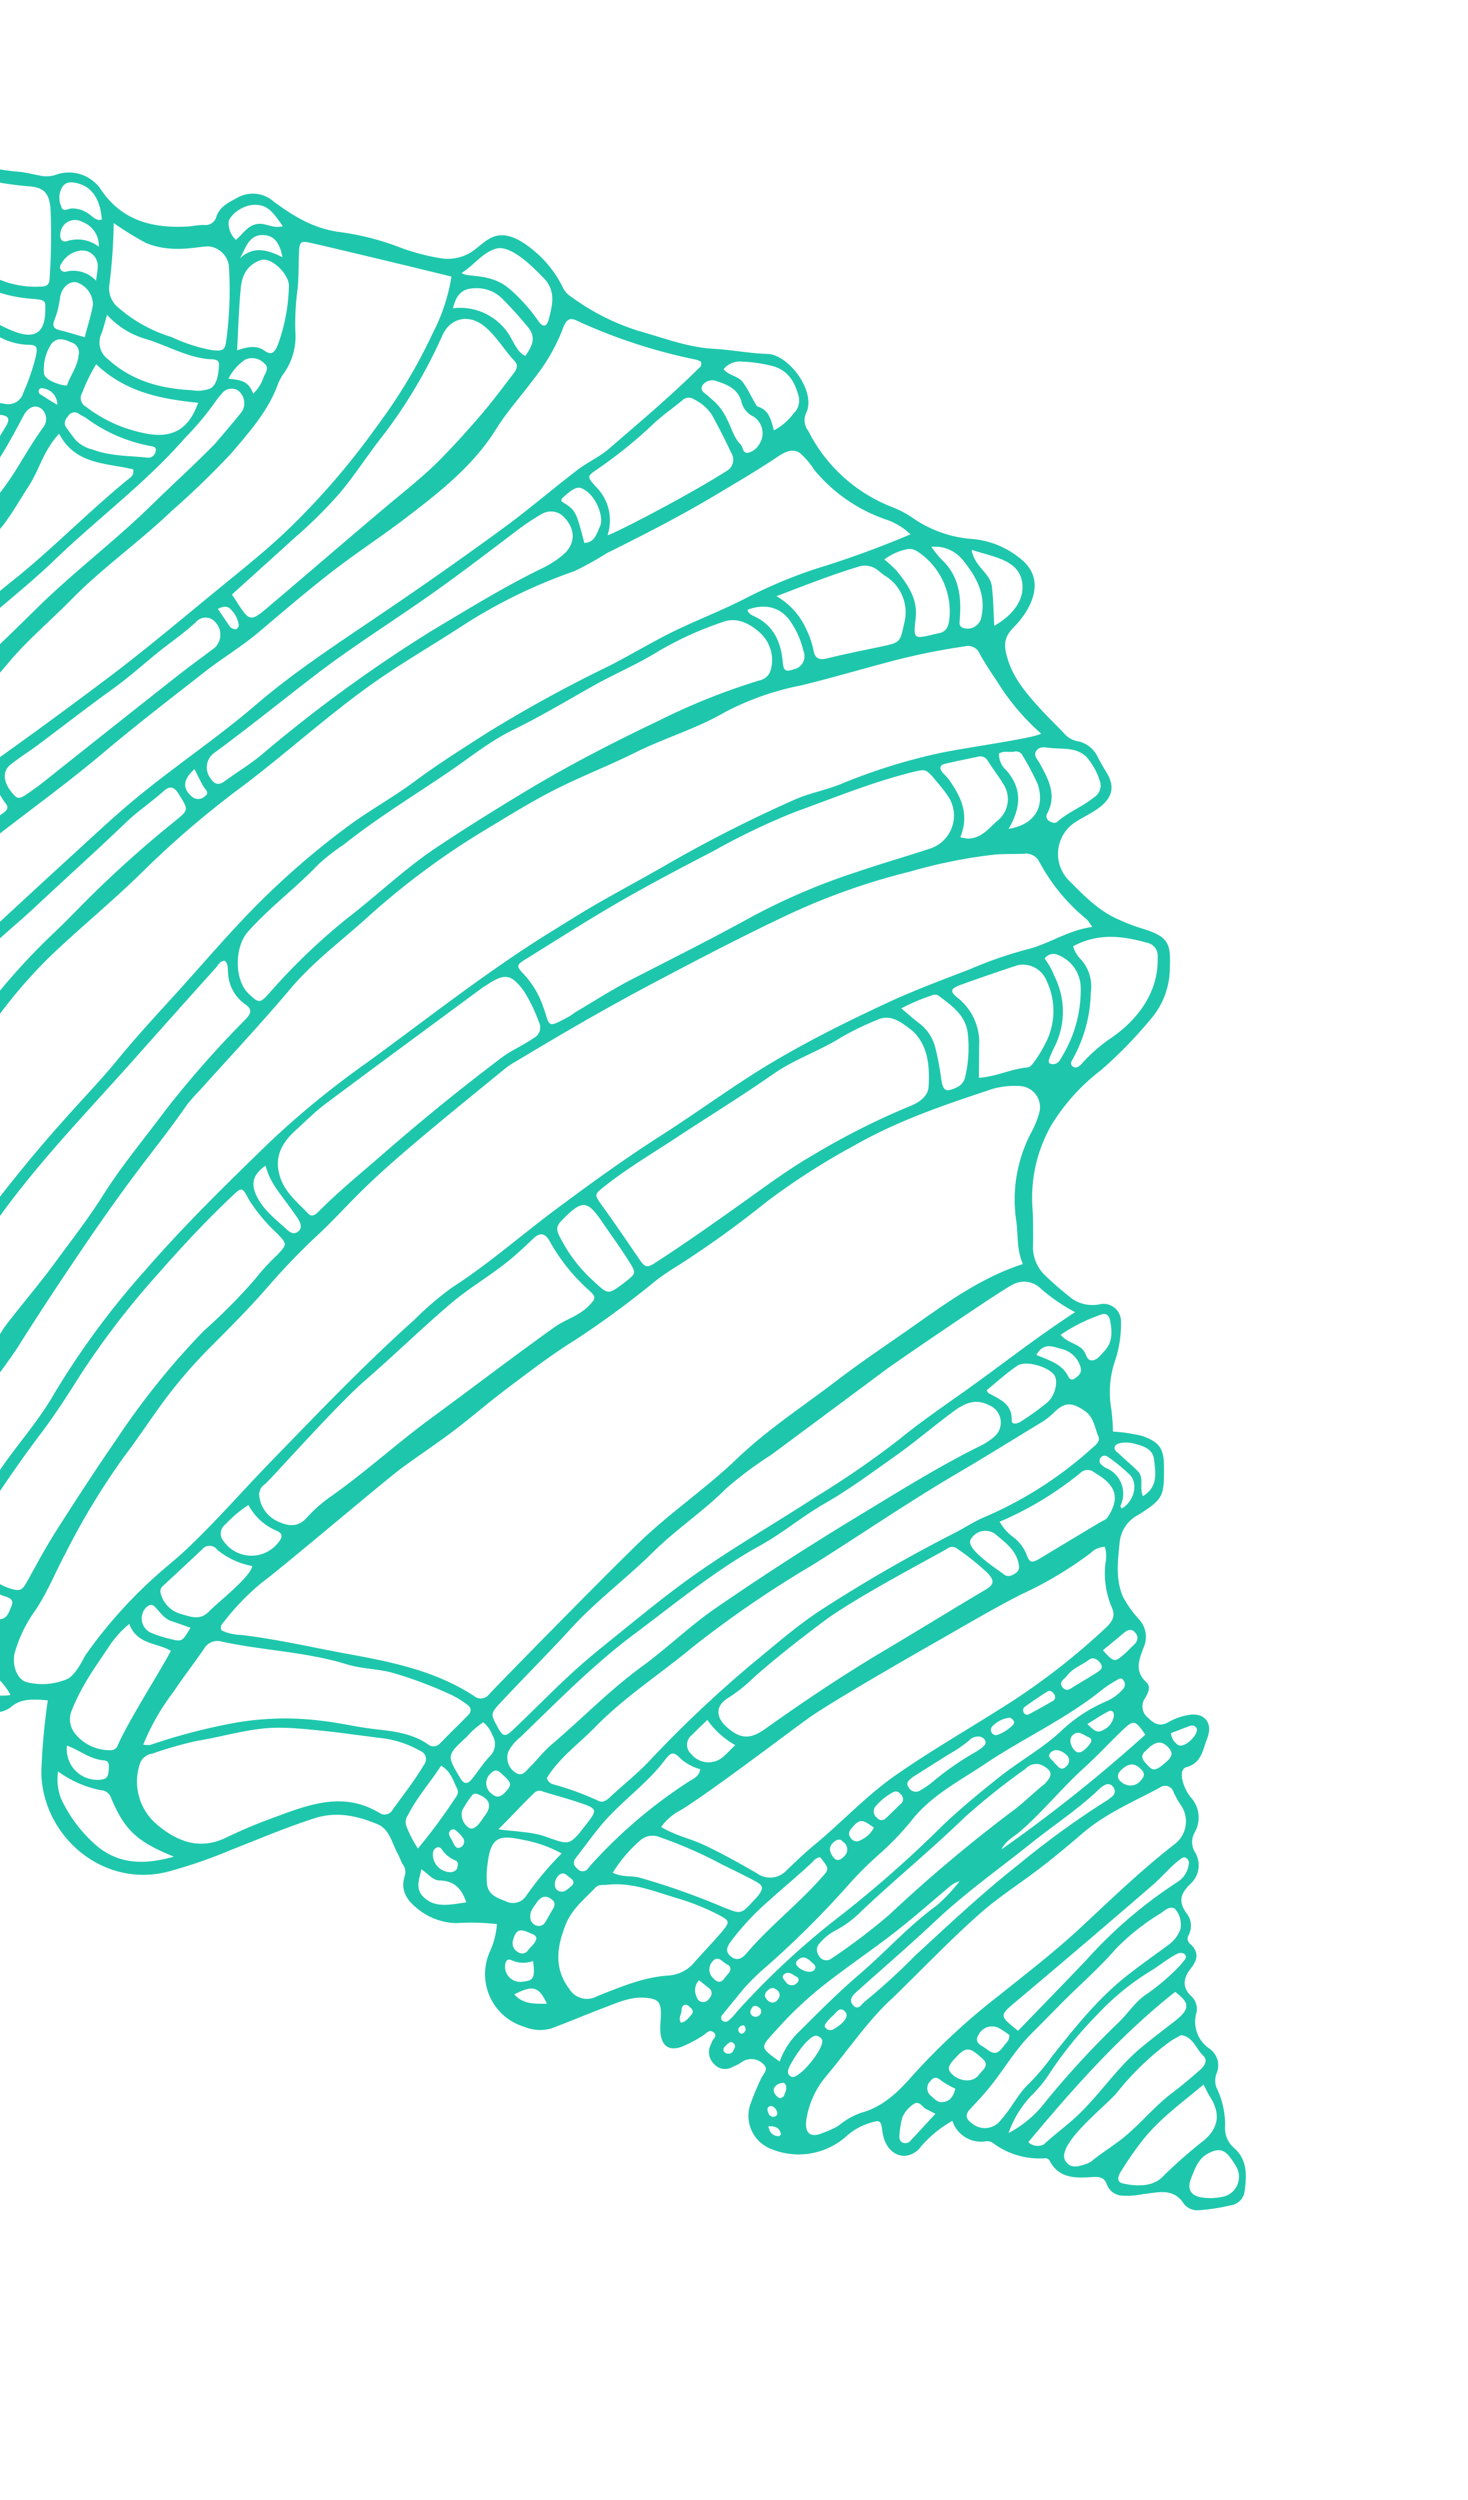 <svg xmlns="http://www.w3.org/2000/svg" xmlns:xlink="http://www.w3.org/1999/xlink" width="185" height="315" viewBox="0 0 185 315">
  <defs>
    <clipPath id="clip-path">
      <rect id="Rettangolo_574" data-name="Rettangolo 574" width="185" height="315" transform="translate(0 7923)" fill="#fff" stroke="#707070" stroke-width="1"/>
    </clipPath>
  </defs>
  <g id="Gruppo_di_maschere_68" data-name="Gruppo di maschere 68" transform="translate(0 -7923)" clip-path="url(#clip-path)">
    <g id="conchiglie3" transform="translate(-56 7937.199)">
      <g id="Raggruppa_57" data-name="Raggruppa 57" transform="translate(0 0)">
        <path id="Tracciato_360" data-name="Tracciato 360" d="M211.518,691.975a3.239,3.239,0,0,1-1.135-2.449,10.707,10.707,0,0,0-1.089-5.166,2.6,2.6,0,0,1,.066-1.894,2.56,2.56,0,0,0-.954-3.012,4.088,4.088,0,0,1-1.68-4.331,2.189,2.189,0,0,0-.526-2.2c-1.3-1.184-1.068-2.385-.116-3.588.823-1.04,1.035-2.011-.029-3.016a.869.869,0,0,1-.274-1.146,2.519,2.519,0,0,0-.3-2.832c-1.014-1.468-.69-2.443.52-3.618a3.175,3.175,0,0,0,.628-3.96,2.443,2.443,0,0,1-.037-2.606,3.788,3.788,0,0,0-.547-4.389,5.4,5.4,0,0,1-1.067-2.316c-.111-.611-.052-1.307.559-1.469,1.908-.507,2.052-2.237,2.6-3.628.77-1.955-.374-3.313-2.4-2.925a7.606,7.606,0,0,0-2.416.85c-1.1.656-1.829.3-2.629-.5a1.807,1.807,0,0,1-.384-2.49c.4-.643.752-1.45.171-1.981-1.552-1.425-.93-2.88-.347-4.421a3.258,3.258,0,0,0-.488-3.41,13.871,13.871,0,0,1-2.118-2.937c-.985-2.28-.643-4.616-.42-6.951a4.393,4.393,0,0,1,2.4-3.42c3.147-2,3.205-2.351,3.181-6.123-.016-2.244-.617-3.022-2.731-3.791a22.357,22.357,0,0,0-3.7-.554,25.529,25.529,0,0,0-.215-2.883,12.264,12.264,0,0,1,.5-6.1,14.326,14.326,0,0,0,.725-4.811,2.2,2.2,0,0,0-2.646-2.249,4.506,4.506,0,0,1-3.468-.66,40.485,40.485,0,0,1-3.558-3.08,4.932,4.932,0,0,1-1.4-3.909c0-1.43.015-2.86-.064-4.285a18.463,18.463,0,0,1,2.3-10.52,25.286,25.286,0,0,1,6.334-7.05,55.509,55.509,0,0,0,6.2-6.357,9.949,9.949,0,0,0,2.427-5.714c.2-3.863.127-4.7-3.7-5.84a24.374,24.374,0,0,1-2.784-1.085c-2.484-1.085-4.285-2.982-6.145-4.835a4.765,4.765,0,0,1,.68-7.36c.892-.594,1.878-1.045,2.762-1.648,1.939-1.32,2.415-2.771,1.212-4.713-.375-.607-.723-1.23-1.065-1.855A3.54,3.54,0,0,0,192,514.758a3.1,3.1,0,0,1-1.707-.817c-.963-1.052-2.01-2.026-2.975-3.079-1.783-1.947-3.54-3.893-4.338-6.533-.566-1.877-.431-2.787.947-4.154.652-.648,4.809-5.274.6-8.517a11.017,11.017,0,0,0-5.91-2.416,15.111,15.111,0,0,1-7.584-2.647,12.058,12.058,0,0,0-2.448-1.321,19.9,19.9,0,0,1-10.735-9.681,2.17,2.17,0,0,1-.271-2.207c1.349-2.656-2.154-7.393-4.869-7.471-2.264-.066-4.511-.523-6.791-.646-3.3-.179-6.4-1.413-9.546-2.287A28.77,28.77,0,0,1,128,458.722a2.809,2.809,0,0,1-1.018-1.075,13.956,13.956,0,0,0-3.171-4.283c-4.6-4.146-6.216-1.916-7.777-.753a5.543,5.543,0,0,1-4.6,1.23,26.632,26.632,0,0,1-4.961-1.319,33.194,33.194,0,0,0-7.883-1.993c-3.072-.466-5.446-1.861-8.077-3.793a3.964,3.964,0,0,0-4.607-.5c-1.119.6-2.2,1.13-2.629,2.351a1.414,1.414,0,0,1-1.586,1.077c-.71-.009-1.42.164-2.132.2-4.454.242-8.323-.809-10.941-4.808a4.873,4.873,0,0,0-5.47-1.754,3.563,3.563,0,0,1-2.069.147c-.913-.164-1.817-.405-2.737-.493a25.578,25.578,0,0,1-12.191-4.2c-2.388-1.616-4.124-1.292-5.761.878-.684-.273-2.548-1.463-3.049-1.729-6.409-3.4-12.935-2.765-19.541-.659-5.348,1.705-10.425,4.319-16.131,4.844-.672.062-1.363.333-1.451,1.058-.177,1.461-.613,2.985.59,4.285a5.988,5.988,0,0,1,1.181,3.382c.146.917.3,1.833.415,2.753a1.409,1.409,0,0,0,.942,1.315c1.214.359,1.373,1.346,1.495,2.351a34.941,34.941,0,0,1,.457,4.689c-.045,2.67,1.106,4.113,3.779,4.294,1.138.076,1.505.825,1.8,1.79a99.541,99.541,0,0,1,2.287,10.024,11.312,11.312,0,0,0,5.714,8.121,11.888,11.888,0,0,1,3.868,3.008,44.478,44.478,0,0,1,3.346,4.962,2.479,2.479,0,0,1,.333,2.6c-.425.779,0,1.38.475,1.932a3.066,3.066,0,0,0,1.99,1.157c1.143.13,1.553.889,1.61,1.93a4.406,4.406,0,0,1-.619,2.857c-.963,1.456-.724,2.438.623,3.5a3.676,3.676,0,0,0,1.953.824,1.1,1.1,0,0,1,1.163,1.026c.155,2.158.612,4.369-1.271,6.152a3.643,3.643,0,0,0-1.132,2.731c.1,2.568,2.289,3.428,3.4,3.812,1.884.648,1.424,3.66,1.328,4.359-.72,5.2-3.049,9.784-5.5,14.318a4.526,4.526,0,0,1-.835.97,24.736,24.736,0,0,0-7.074,13.651c-.536,3.115-.019,5.108,3.465,6.66a7.157,7.157,0,0,0,1.623.508c.409.073.674.235.753.618.428,2.075,1.167,4.092.32,6.286-.977,2.533-2.432,4.832-3.368,7.386-.921,2.514-1.371,4.966.012,7.428a28.553,28.553,0,0,1,1.9,3.589,2.123,2.123,0,0,0,1.464,1.471c1.262.183,1.531,1.129,1.92,2.027,1.429,3.287,2.113,6.813,3.244,10.2a2.681,2.681,0,0,1-.356,2.661c-1.531,1.826-1.691,4.183-2.417,6.313-.654,1.922-.478,2.16,1.264,3.333.77.519,1.55,1.029,2.351,1.5a10.4,10.4,0,0,0,5.051,1.491,6.6,6.6,0,0,1,6.306,6.4,28.219,28.219,0,0,1-.236,3.633,6.939,6.939,0,0,0,2.432,6.342,17.668,17.668,0,0,0,5.665,2.978,3.358,3.358,0,0,0,3.594-.453c1.246-1.025,2.874-.862,4.5-.741a82.7,82.7,0,0,0-.816,9.063c.109,7.84,7.481,14.545,15.765,12.58a61.125,61.125,0,0,0,8.076-2.767c3.521-1.373,6.991-2.863,10.6-4.017,2.789-.892,5.392-.3,7.918.749,1.56.645,1.828,2.433,2.582,3.77.245.435.374.939.649,1.348a1.567,1.567,0,0,1,.2,1.424c-.55,1.784.247,3.014,1.588,4.081a7.95,7.95,0,0,0,4.914,1.843,28.777,28.777,0,0,1,5.129.126,10.232,10.232,0,0,1-.932,3.554,6.923,6.923,0,0,0,4.4,9.391,5.116,5.116,0,0,0,3.358.206c2.254-.835,4.466-1.786,6.716-2.632,1.665-.628,3.313-1.4,5.165-1.238,1.634.141,1.972.524,1.952,2.148-.009.715-.125,1.434-.069,2.142.148,1.876,1.2,2.526,2.922,1.79a18.5,18.5,0,0,0,2.446-1.313c.415-.256.763-.813,1.29-.45.645.445-.033.857-.177,1.275-.047.136-.109.265-.165.4a2.037,2.037,0,0,0,.464,2.36,1.819,1.819,0,0,0,2.337.349,5.1,5.1,0,0,0,1.119-.582,2.1,2.1,0,0,1,2.675.182c.845.709.055,1.254-.205,1.855a33.747,33.747,0,0,0-1.321,3.154,4.473,4.473,0,0,0,2.293,5.618,9.048,9.048,0,0,0,9.761-1.473,7.739,7.739,0,0,1,2.957-1.673c1.324-.43,1.406-.347,1.6,1.129.267,2,1.621,3.251,3.173,2.959a2.9,2.9,0,0,0,1.729-1.189,14.869,14.869,0,0,1,3.907-3.174,3.789,3.789,0,0,0,4.273,2.568,1.293,1.293,0,0,1,.811.2,9.715,9.715,0,0,0,6.671,1.941.645.645,0,0,1,.493.312c1.194,2.3,3.361,2.2,5.423,2.058.962-.064,1.515.1,1.813.983a2.163,2.163,0,0,0,2,1.367,9.674,9.674,0,0,0,2.527-.195c1.8-.171,3.785-.876,5.138,1.187a2.121,2.121,0,0,0,1.905.841,24.114,24.114,0,0,0,4.01-.617,2.03,2.03,0,0,0,1.749-1.671C213.107,695.505,213.258,693.526,211.518,691.975Zm-5.706-35.791a3.077,3.077,0,0,1-1.434,2.286,56.962,56.962,0,0,0-11.358,9.694c-2.846,3-5.738,5.958-8.723,9.051-2.436-1.959-2.385-1.9-.079-3.838q8.6-7.229,17.1-14.578c1.174-1.018,2.162-2.259,3.422-3.2.232-.174.452-.351.758-.149A.7.7,0,0,1,205.812,656.183Zm-23.27,22.888c-.807,1.1-1.222,1.2-2.264.409-.542-.411-1.612-.743-.954-1.774a1.892,1.892,0,0,1,2.672-.77c.425.245.821.537,1.187.78C183.274,678.371,182.821,678.691,182.543,679.071ZM205.9,638.823a.682.682,0,0,1,.917.295c.291.74-1.741,2.816-2.521,1.948a1.924,1.924,0,0,1-.726-1.36C204.333,639.413,205.109,639.1,205.9,638.823Zm-2.761,2.584c.611.591.714,1.114-.007,1.772-1.329,1.213-1.756,1.4-2.441.639-.5-.55-1.232-1.151-.263-1.922C201.527,640.746,202.31,640.607,203.137,641.406Zm-3.357,4.238a1.635,1.635,0,0,1-2.023.5c-.516-.245-1.367-.875-.523-1.734.868-.882,1.665-1,2.4-.307C200.058,644.488,200.473,644.927,199.781,645.645Zm.551-5.745a192.024,192.024,0,0,1-18.116,14.45c.506-1.09,1.576-1.59,2.407-2.315,2.841-2.481,5.209-5.43,8-7.96,1.63-1.477,3.13-3.1,4.718-4.626C198.875,637.975,199.033,638.014,200.332,639.9Zm-4.1,7.718a6.705,6.705,0,0,1-1.035.756,110.157,110.157,0,0,0-10.871,7.916c-4.546,3.571-8.745,7.54-13,11.449a78.8,78.8,0,0,1-6.32,5.768c-.452.334-.835,1.249-1.519.454-.541-.628-.069-1.189.449-1.649,3.35-3,6.759-5.935,10.033-9.012,3.752-3.531,7.946-6.492,11.949-9.7,2.834-2.273,5.9-4.265,8.541-6.78a2.99,2.99,0,0,1,.851-.615.753.753,0,0,1,.95.26A.811.811,0,0,1,196.232,647.617Zm-8.647-1.452c-1.241.95-2.478,2.237-3.922,3.306a186.224,186.224,0,0,0-15.568,13.09,75.84,75.84,0,0,1-7.461,5.643,1.054,1.054,0,0,1-1.454-.495,1.173,1.173,0,0,1,.14-1.558,6.59,6.59,0,0,1,2-1.594,13.2,13.2,0,0,0,3.242-2.429c4.248-4.013,8.777-7.712,12.976-11.788a84.4,84.4,0,0,1,7.694-6.135,1.81,1.81,0,0,1,2.154-.425C188.622,644.467,188.747,645,187.584,646.165Zm.867-4.051c.625-.56,1.359-.156,1.891.283a.944.944,0,0,1,.052,1.476c-.712.729-1.07-.029-1.518-.417C188.638,643.035,187.8,642.7,188.451,642.114Zm4.741-1.89c.591.244.285.7.014,1.019-.453.53-.94,1.048-1.556.833-.756-.584-.955-1.586-.552-2.029C191.856,639.216,192.537,639.955,193.192,640.224Zm-.161-1.666c.971-.594,1.766-1.141,2.619-1.576.554-.283.756.12.716.621a2.368,2.368,0,0,1-1.407,1.736C194.192,639.805,193.7,639.185,193.032,638.558Zm4.511-11.41c.471-.4.983-.692,1.479-.152.528.573.37,1.151-.2,1.653-.425.374-.791.812-1.222,1.174-1.163.977-1.235.956-2.61-.561C195.914,628.5,196.737,627.831,197.543,627.148Zm-15.884,9.741c-4.286,2.7-8.674,5.243-12.832,8.148-3.706,2.589-6.767,5.933-10.244,8.792-1.212,1-2.34,2.1-3.479,3.182a2.792,2.792,0,0,1-3.7.361c-2.226-1.273-4.456-2.539-6.788-3.621-1.67-.776-3.508-1.133-5.3-2.229a6.947,6.947,0,0,1,2.53-2.146c4.058-2.534,13.294-9.592,16.126-11.616,2.795-2,13.31-8.022,16.272-9.71,3.459-1.972,6.882-4.008,10.436-5.821a47.489,47.489,0,0,0,8.809-5.253,2.5,2.5,0,0,1,1.748-.739,4.337,4.337,0,0,1,.069,2.084,11.033,11.033,0,0,0,.764,5.456c.54,1.11.157,1.813-.67,2.608A85.2,85.2,0,0,1,181.659,636.889Zm12.532-4.8c-.9.567-1.813,1.123-2.731,1.662-.466.274-.985.818-1.507.235-.657-.731.215-1.079.476-1.476.77-1.017,1.908-1.372,2.811-2.052.541-.407,1.11-.037,1.454.465C195.1,631.516,194.616,631.821,194.19,632.088Zm-5.45,3.53c-1.034.578-2.057,1.175-3.107,1.721a.481.481,0,0,1-.664-.33.636.636,0,0,1,.09-.562c.964-.692,1.938-1.37,2.947-1.993.348-.214.671.072.861.383A.583.583,0,0,1,188.741,635.619Zm-5.355,3.311a5.517,5.517,0,0,1-1.654.987.635.635,0,0,1-.741-.249.661.661,0,0,1,.036-.794,3.578,3.578,0,0,1,2.184-1.113c.123-.038.376.171.487.323C183.894,638.355,183.786,638.615,183.386,638.93Zm-3.55,2.527a7.021,7.021,0,0,1-1.057.717,36.662,36.662,0,0,0-5.392,3.793,14.736,14.736,0,0,1-1.407.954,1.027,1.027,0,0,1-1.473-.388c-.423-.585.049-.889.5-1.281,1.416-.895,2.915-1.843,4.414-2.792a18.26,18.26,0,0,0,2.647-1.776,1.558,1.558,0,0,1,1.116-.55,1.013,1.013,0,0,1,.926.414C180.333,640.931,180.132,641.23,179.836,641.457ZM166.3,648.984a7.481,7.481,0,0,1,1.937-1.657c.448-.3.852-.452,1.277.087a.811.811,0,0,1-.078,1.286c-.213.187-1.329,1.287-1.686,1.63-.411.4-.853.493-1.278,0A.984.984,0,0,1,166.3,648.984Zm-.171,2.636a3.376,3.376,0,0,1-1.632,1.543.887.887,0,0,1-1.29-.259c-.378-.482-.2-.877.176-1.3C164.36,650.512,164.631,650.5,166.128,651.62Zm-3.828,3.685c-.433.449-.874.55-1.256.069-.462-.586-.716-1.262-.023-1.895.422-.384.862-.507,1.2-.1A1.17,1.17,0,0,1,162.3,655.305Zm-49.092-1.589c-.135-.241-.233-.506-.381-.739-.237-.375-.424-.766.038-1.068.378-.248.624.113.9.335a3.743,3.743,0,0,1,.655.786.793.793,0,0,1-.391,1.062C113.628,654.313,113.387,654.037,113.208,653.717Zm.352,3.139a1.03,1.03,0,0,1-.731.37,2.231,2.231,0,0,1-2.263-2.468c.1-.6.706-.9,1.069-.469a3.717,3.717,0,0,0,1.732,1.448C113.825,655.878,113.724,656.436,113.56,656.856Zm1.3-16.715a9.358,9.358,0,0,1,2.049-1.8,3.8,3.8,0,0,1,1.132,1.609,2.129,2.129,0,0,1-.364,2.72c-.821.876-1.468,1.915-2.233,2.848-.524.639-.97.656-1.454-.162C112.3,642.511,112.267,642.516,114.855,640.141Zm-49.427-.412a2.871,2.871,0,0,1-.415-2.836c1.344-3.317,2.813-5.245,4.8-8.229a12.6,12.6,0,0,1,2.477-2.718c.973,2.637,3.468,2.333,5.236,3.388-1.049,2.083-5.369,8.866-6.652,11.822a.952.952,0,0,1-.957.7A5.587,5.587,0,0,1,65.429,639.729Zm4.254,4.783c-.046.526-.175.938-.821,1.035a3.852,3.852,0,0,1-4.426-4.271c1.588.567,2.91,1.74,4.677,1.868C69.874,643.2,69.73,643.948,69.682,644.512Zm101.351-93.266c1.966,1.905,2.135,4.507,1.979,7.066-.066,1.088-1.139,1.919-2.273,2.36a92.039,92.039,0,0,0-12.215,6.152c-3.331,1.905-6.415,4.257-9.558,6.479-3.432,2.426-6.861,4.857-10.395,7.133-1.051.677-1.295.6-2.028-.473-1.522-2.232-3.042-4.464-4.62-6.656-1.078-1.5-1.1-1.441.377-2.6,2.8-2.2,5.86-4.017,8.829-5.968,4.1-2.7,8.282-5.268,12.3-8.074,2.719-1.9,5.87-2.917,8.635-4.673a38.08,38.08,0,0,1,4.425-2.143C168.282,549.01,169.615,550.161,171.034,551.246Zm-1.454-2.866a25.139,25.139,0,0,1,3.8-1.616.911.911,0,0,1,1,.093c1.648,1.251,3.361,2.449,3.587,4.775a16.124,16.124,0,0,1-.316,5.287,1.905,1.905,0,0,1-1.118,1.436c-1.336.621-1.683.441-1.919-1.035a34.178,34.178,0,0,0-.745-3.97,5.574,5.574,0,0,0-1.914-3C171.219,549.8,170.536,549.182,169.579,548.38ZM131.89,575.292c1.119,1.653,2.307,3.261,3.367,4.951.946,1.508.888,1.544-.442,2.591-.168.132-.337.266-.509.391-1.613,1.181-1.717,1.174-3.235-.229q-.315-.291-.63-.58a18.692,18.692,0,0,1-3.723-4.928c-.774-1.386-.655-1.688.466-2.785C129.414,572.521,130.07,572.606,131.89,575.292Zm-1.716,8.57c.994.889.929,1.065.028,2-1.232,1.275-2.954,1.709-4.349,2.706-5.226,3.734-10.326,7.64-15.5,11.435-4.267,3.125-8.169,6.7-12.484,9.757a18.371,18.371,0,0,0-3.212,2.8c-1.09,1.244-2.351,1.094-3.718.432a3.975,3.975,0,0,1-2.281-3.406,1.567,1.567,0,0,1,.732-1.251c.969-.853,8.971-9.9,12.6-13.052,3.655-3.173,7.133-6.574,10.827-9.716,2.559-2.175,5.526-3.812,8.06-6.031.808-.706,1.583-1.438,2.362-2.176.84-.8,1.475-.637,2.035.363A23.757,23.757,0,0,0,130.174,583.862ZM90.787,614.173c.7.3.965.667.344,1.438a4.278,4.278,0,0,1-6.945-.09,1.436,1.436,0,0,1,.2-2.105,15.965,15.965,0,0,1,2.923-2.461A7.136,7.136,0,0,0,90.787,614.173Zm-3,4.474c-.191,1.367-4.349,4.583-5.431,5.712-1.15,1.2-2.3.678-3.547.338a3.668,3.668,0,0,1-2.571-2.632.889.889,0,0,1,.343-.947q2.421-2.257,4.845-4.512a1.212,1.212,0,0,1,1.979.021A9.659,9.659,0,0,0,87.788,618.648ZM77.61,625.591c.8.264,1.586.559,2.388.842-1.014,1.745-1.078,1.79-2.6,1.39a14.027,14.027,0,0,1-2.239-.711,1.985,1.985,0,0,1-.711-3.274c.388-.326.691-.435,1.083-.038C76.174,624.45,76.666,625.277,77.61,625.591Zm.271,8.884c1.23-1.833,2.577-3.587,3.834-5.4a1.93,1.93,0,0,1,2.19-.913c5.227,1.143,10.633,1.28,15.784,2.871,1.84.569,3.809.556,5.687,1.041a51.788,51.788,0,0,1,7.609,2.862,11.879,11.879,0,0,1,1.817,1.127c.594.4.69.884.163,1.414-1.16,1.167-2.338,2.314-3.483,3.493a1.108,1.108,0,0,1-1.552.145c-2.081-1.44-4.465-1.659-6.884-1.937-2.108-.241-4.205-.764-6.3-1a36.6,36.6,0,0,0-12.334.458,74.671,74.671,0,0,0-9.459,2.548,3.22,3.22,0,0,1-.9-.031A29.024,29.024,0,0,1,77.881,634.475Zm39.984,10.291c.678-.716,1.092-.183,1.565.25,1.04.953,1.085,1.214.323,2.04-.516.583-1.058.949-1.788.287A1.624,1.624,0,0,1,117.865,644.766Zm29.67-5.873c-1.4-1.264-1.341-2.709.276-3.65a20.227,20.227,0,0,0,3.166-2.534c2.824-2.506,5.8-4.82,8.822-7.089,4.127-3.1,14.845-8.663,15.62-9.192a1.009,1.009,0,0,1,1.211.039,30.971,30.971,0,0,1,3.838,3.079c.9.992.821,1.436-.349,2.13-4.171,2.474-8.3,5.025-12.469,7.5-5.206,3.085-10.25,6.452-15.183,9.97C150.543,640.517,149.306,640.489,147.535,638.893Zm1.119,2.321c-.7.681-1.127,1.153-1.613,1.553a2.8,2.8,0,0,1-3.935-.431,1.541,1.541,0,0,1,.1-2.4c.574-.61,1.193-1.176,1.934-1.9A10.638,10.638,0,0,0,148.654,641.214Zm29.725-25.982a2.1,2.1,0,0,1,3.263-.428c1.137.955,2.335,1.848,2.7,3.434.127.544.147.976-.337,1.3s-1,.574-1.553.122C181.743,619.081,177.442,616.384,178.379,615.232Zm5.321-.222a6.063,6.063,0,0,1-1.721-1.944,42.215,42.215,0,0,0,10.145-6.125,1.319,1.319,0,0,1,1.749-.115c.176.122.357.236.539.35,2.31,1.462,2.656,3,1.218,5.268-.253.4-.665.5-1.026.714q-3.761,2.246-7.508,4.514c-1.048.631-1.356.611-1.738-.5A5.2,5.2,0,0,0,183.7,615.01Zm9.8-11.107a48.763,48.763,0,0,1-13.279,8.514c-1.315.533-2.519,1.337-3.784,2a186.945,186.945,0,0,0-17.22,9.932c-2.964,1.969-5.661,4.347-8.426,6.607a150.429,150.429,0,0,0-13.059,12.362c-1.529,1.591-3.278,2.973-4.893,4.485-.468.438-.946.72-1.522.391a35.862,35.862,0,0,0-5.6-2.037,1.19,1.19,0,0,1-.811-.77c1.537-2.556,4.018-4.312,6.094-6.441,3.7-3.8,8.173-6.658,12.222-10.031a136.755,136.755,0,0,1,15.159-10.388c6.1-3.824,12.037-7.908,18.245-11.55,3.5-2.054,6.943-4.2,10.41-6.306a8.543,8.543,0,0,0,1.7-1.282c1.409-1.423,2.305-1.4,3.918-.322,1.222.82,1.3,2.161,1.778,3.3C194.686,602.975,193.986,603.487,193.5,603.9Zm-2-8.924c-.686.485-.83-.2-1.07-.564-.872-1.335-2.343-1.731-3.825-2.365.891-1.556,1.942-1.1,3.05-.783a3.281,3.281,0,0,1,2.514,2.311C192.378,594.276,191.97,594.647,191.5,594.979Zm-2.626-.365c.509.782.1,2.592-.923,3.452a34.287,34.287,0,0,1-3.274,2.359c-.37.244-1.2.536-1.184-.171.053-2.134-1.593-2.616-2.953-3.423-.052-.032-.077-.112-.215-.324,1.28-1.037,2.514-2.185,3.9-3.107C185.293,592.688,188.194,593.564,188.877,594.614Zm-8.214,3.778a2.35,2.35,0,0,1,.614,3.983,7.959,7.959,0,0,1-1.6,1.072c-5.389,2.654-10.471,5.853-15.6,8.957q-9.063,5.485-17.809,11.5c-3.29,2.254-6.18,5.084-9.408,7.438-4.055,2.957-7.526,6.564-11.332,9.792-1.027.872-1.855,1.975-2.82,2.924-.472.465-.917,1.207-1.79.591a2.25,2.25,0,0,1-.847-2.629,5.782,5.782,0,0,1,1.538-1.833c4.633-4.476,9.2-9.143,14.4-13.018,5.135-3.828,10.078-7.951,15.741-11.075,2.858-1.576,5.394-3.729,8.247-5.361,3.03-1.733,5.832-3.826,8.669-5.824,2.552-1.795,4.946-3.861,7.474-5.727C177.528,598.152,178.906,597.487,180.663,598.392Zm-57.234,48.747a1.009,1.009,0,0,1,1.017-.061c1.765.533,3.551,1.009,5.284,1.63,1.359.488,1.44.811.529,2-2.68,3.486-2.3,3.106-5.925,1.9-1.558-.517-5.429-.656-5.507-.811C120.182,650.486,122.056,648.431,123.429,647.139Zm5.137,8.293c1.357-1.724,2.584-3.529,4.105-5.15,2.3-2.441,5.026-4.44,7.076-7.125.886-1.16,1.131-1.156,2.148-.124a6.545,6.545,0,0,0,2.35,1.221c-.145.951-.888,1.2-1.464,1.569A61.676,61.676,0,0,0,130.573,656.2c-.145.157-.279.325-.415.489a.845.845,0,0,1-1.3.2C128.442,656.524,128.053,656.085,128.566,655.432Zm8.044-2.142a2.335,2.335,0,0,1,2.524-.48,54.6,54.6,0,0,1,7.834,3.433c1.405.695,2.823,1.368,4.2,2.114,1.045.564,1.082.876.39,1.81a8.138,8.138,0,0,1-.575.636c-1.628,1.783-1.607,1.709-3.812.85a91.717,91.717,0,0,0-10.587-3.747c-1.025-.26-2.143-.012-3.363-.609A17.467,17.467,0,0,1,136.61,653.291Zm16.292,7.531c1.833-1.667,3.766-3.235,5.568-4.948a1.394,1.394,0,0,1,.882-.538c1.227,1.539,1.166,1.485.058,2.723-2.941,3.287-6.442,6.013-9.311,9.371-.552.646-1.207,1.074-2.01.4-.852-.716-.332-1.389.141-2.039A33.264,33.264,0,0,1,152.9,660.821Zm43.627-57.29c.226-.469,1.549-.531,2.331-.321,1.045.28,2.429.574,2.588,2.057.177,1.653.516,3.4-1.41,4.579-.495-1.079.178-2.3-.631-3.131-.739-.759-1.572-1.427-2.334-2.163C196.791,604.281,196.282,604.038,196.529,603.531Zm1.908,3.678c1.06,1.173.392,3.415-1.089,4.194-.049-.118-.168-.261-.136-.35a3.517,3.517,0,0,0-1.89-4.789,2.544,2.544,0,0,1-.656-.533.652.652,0,0,1,.807-.939A21.275,21.275,0,0,1,198.436,607.209Zm-3.876-20.172c.649-.3,1.183-.191,1.353.753.252,1.4.3,2.694-.755,3.794-.439.46-.838,1.085-1.489,1.15-.7.071-.764-.751-1.071-1.173-.709-.978-2.051-.977-2.931-2.047A21.041,21.041,0,0,1,194.56,587.037Zm-7.437-3.38a22.551,22.551,0,0,0,4.366,3c-4.742,3.095-8.89,6.353-13.172,9.431-3.066,2.2-6.19,4.3-9.127,6.709a115.694,115.694,0,0,1-10.4,7.153c-5.078,3.3-10.343,6.335-15.289,9.825-3.073,2.169-6.022,4.563-8.959,6.94-1.554,1.257-3.117,2.5-4.637,3.8-3.26,2.78-6.2,5.9-9.317,8.83-.926.872-1.221.811-1.88-.407-.862-1.593-.929-1.671.3-2.995,2.965-3.188,6.056-6.256,8.994-9.469,3.186-3.484,6.99-6.293,10.316-9.593,2.9-2.871,6.3-5.1,9.174-7.983a47.418,47.418,0,0,1,5.649-4.224q7.293-5.4,14.565-10.818c.907-.679,14.6-10.069,15.865-10.634A2.966,2.966,0,0,1,187.124,583.658Zm-.2-21.974a11.2,11.2,0,0,1-.981,2.374,18.132,18.132,0,0,0-1.854,11.208c.223,1.756.04,3.562.821,5.33-5.4,1.761-9.741,4.982-14.189,8.1-3.091,2.169-6.254,4.279-9.239,6.564-4.248,3.249-8.758,6.179-12.641,9.9-3.917,3.756-8.45,6.8-12.35,10.584-5.073,4.923-17.563,17.684-18.832,19.041a1.293,1.293,0,0,1-1.881.266c-4.831-3.177-10.332-4.3-15.9-5.316-4.485-.816-8.927-1.861-13.463-2.4a6.248,6.248,0,0,1-2.47-.561c-.306-.513.051-.84.315-1.143a30.149,30.149,0,0,1,4.764-4.911c2.43-1.775,15.286-12.689,17.46-14.306s4.449-3.106,6.611-4.744c2.332-1.766,4.542-3.69,6.88-5.446,2.734-2.054,5.456-4.153,8.354-5.957a116.146,116.146,0,0,0,10.346-7.6,34.7,34.7,0,0,1,3.014-2.03,127.573,127.573,0,0,0,10.911-7.877,88.266,88.266,0,0,1,11.162-7.154c5.507-3.137,11.441-5.125,17.4-7.1a10.463,10.463,0,0,1,3.379-.336A2.671,2.671,0,0,1,186.928,561.683Zm-.487-6.718c-.238.341-.581.824-.912.852-2.056.174-3.947,1.162-6.16,1.315.011-1.408.028-2.677.029-3.944a7.162,7.162,0,0,0-2.608-6.056c-1.153-.916-1.06-1.23.422-1.767,2.346-.848,4.708-1.652,7.077-2.435a3.219,3.219,0,0,1,3.608,1.978,8.785,8.785,0,0,1-.235,8.052A16.242,16.242,0,0,1,186.441,554.966Zm2.611.381a.991.991,0,0,1-.607.033c-.382-.113-.288-.435-.189-.692a13.825,13.825,0,0,1,.6-1.371,9.9,9.9,0,0,0,.007-9.042,8.8,8.8,0,0,0-1.207-2.163,1.321,1.321,0,0,1,1.6-.491,4.484,4.484,0,0,1,2.941,4.017,16.132,16.132,0,0,1-2.322,8.761C189.654,554.763,189.477,555.179,189.052,555.346Zm11.485-15.238a1.67,1.67,0,0,1,1.361,1.842c.184,6-4.813,9.473-6.157,10.358a20.644,20.644,0,0,0-3.489,3.129c-.293.308-.7.574-1.106.216-.343-.3-.08-.657.09-.956a17.966,17.966,0,0,0,2.236-8.344,5.067,5.067,0,0,0-1.226-4.116,3.81,3.81,0,0,1-1-1.685C194.407,538.855,197.458,539.245,200.537,540.108Zm-12.2-24.542c1.541.176,3.337-.149,4.627,1.174a8.5,8.5,0,0,1,1.715,3.213,1.746,1.746,0,0,1-.81,1.84c-1.427,1.174-3.205,1.826-4.6,3.059-.3.265-.674.137-.993-.057a.674.674,0,0,1-.329-.907c1.3-2.373.184-4.38-.92-6.393-.268-.487-.8-.96-.438-1.543C187,515.309,187.709,515.5,188.342,515.566Zm-5.548,2.786a2.671,2.671,0,0,1-.88-2.087c.608-.368,1.271-.125,1.893-.232a.93.93,0,0,1,1.079.5,33.529,33.529,0,0,1,1.891,3.575c.965,2.9-.4,5.137-3.664,5.653C184.693,523.07,184.832,520.662,182.793,518.353Zm-7.259,1.133c-.248-.346-.6-.619-.845-.965-.331-.466-.154-.824.37-.947,1.39-.322,2.788-.611,4.183-.9a1.081,1.081,0,0,1,1.264.538c.606.964,1.321,1.863,1.905,2.839a3.468,3.468,0,0,1-.787,4.753c-1.095,1.012-2.057,2.232-3.757,2.182a6.16,6.16,0,0,1-.836-.171C178.215,523.889,177.071,521.638,175.534,519.486ZM88.311,571.959c-.724-1.559-.411-2.658,1.153-3.757.686,2.369,1.465,2.937,3.791,6.245.349.5,1.06,1.46.332,2.04-.588.466-1.048.113-1.486-.286C90.695,574.916,89.147,573.757,88.311,571.959Zm2.6,7.526a24.828,24.828,0,0,0-2.7,2.934,70.879,70.879,0,0,1-6.528,6.594,95.248,95.248,0,0,0-11,13.669c-2.591,3.75-5.077,7.576-7.528,11.42-1.3,2.043-2.46,4.178-3.628,6.3-.724,1.321-.945,1.5-2.327,1.051-2.572-.834-3.763-2.9-4.565-5.277a1.72,1.72,0,0,1,.257-1.226,21.966,21.966,0,0,1,1.853-3.858c2.071-3.162,4.227-6.259,6.507-9.279,1.761-2.332,3.34-4.808,4.9-7.281a103.636,103.636,0,0,1,9.767-12.7c2.955-3.381,6.022-6.66,9.283-9.75,1.309-1.238,1.294-1.215,2.175.415a21.2,21.2,0,0,0,3.555,4.251C92.2,578.1,92.218,578.081,90.909,579.485Zm.359-9.949c-.735-2.41.218-4.132,1.877-5.694,1.278-1.143,2.478-2.387,3.845-3.41,6.576-4.917,13.2-9.776,19.8-14.652.171-.127.365-.225.543-.344,2.308-1.546,3.127-1.383,4.735.835a21.292,21.292,0,0,1,1.854,3.848,1.491,1.491,0,0,1-.683,2.009c-1.282.914-2.748,1.5-4.016,2.456q-7.609,5.737-14.788,12c-2.8,2.439-5.683,4.78-8.305,7.417-.384.386-.837.719-1.282.249C93.494,572.813,91.894,571.587,91.268,569.536ZM122.1,544.171c-1.1-1.163-1.1-1.215.339-2.107,3.813-2.369,7.6-4.789,11.487-7.034,3.952-2.283,7.993-4.41,12.049-6.51a85.416,85.416,0,0,1,10.221-4.891c4.963-1.786,9.847-3.814,14.992-5.064,1.352-.327,1.448-.3,2.282.549.628.78,1.312,1.52,1.872,2.342A4.386,4.386,0,0,1,173,528.316c-2.985.977-6.007,1.847-8.98,2.86a81.277,81.277,0,0,0-13.188,5.608c-5,2.764-10.1,5.315-15.182,7.923-2.4,1.235-4.685,2.709-7.017,4.082-.308.18-.576.43-.889.6-2.922,1.585-2.383,1.278-3.283-1.186A11.444,11.444,0,0,0,122.1,544.171Zm62.72-49.46c.367,2.431-1.585,4.388-3.523,5.46-.1-1.785-.111-3.381-.3-4.957-.207-1.7-2.17-2.435-2.558-4.618C181.121,491.5,184.381,491.816,184.817,494.711Zm-7.474-2.814c1.72,2.13,2.954,4.36,2.318,7.234a1.763,1.763,0,0,1-2.338,1.291.629.629,0,0,1-.4-.673c.027-.427.059-.853.076-1.282.1-2.513-.38-4.813-2.324-6.62a15.787,15.787,0,0,1-1.312-1.625A4.506,4.506,0,0,1,177.343,491.9Zm-5.75-1.109a9.066,9.066,0,0,1,4.011,8.81c-.157.923-.543,1.413-1.438,1.541-.141.021-.277.061-.415.094-2.641.632-2.66.63-2.358-2.023.276-2.41-.977-4.2-2.364-5.925a16.37,16.37,0,0,0-1.585-1.475,7.352,7.352,0,0,1,2.724-1.26A1.741,1.741,0,0,1,171.593,490.788ZM40.873,597.823c-.28-2.183,1.285-3.462,2.436-5.047.9,3.189,3.631,3.58,6.1,4.431-1.038,2.206-2.688,3.924-3.831,5.961a1.04,1.04,0,0,1-.825.6,4.734,4.734,0,0,1-3.813-1.61,2.375,2.375,0,0,1-.379-3.117A1.947,1.947,0,0,0,40.873,597.823Zm7.684-2.14a4.446,4.446,0,0,1-2.617-7.134,28.469,28.469,0,0,1,2.138-2.351,6.2,6.2,0,0,0,4.713,4.753c1.21.3,1.29.616.55,1.573a17.245,17.245,0,0,0-1.749,2.139C50.855,596.038,49.787,595.98,48.556,595.683Zm2.525-7.038a4.587,4.587,0,0,1-.648-6.208c1.83-2.8,3.818-5.5,5.789-8.206,5.09-6.992,11.123-13.177,16.846-19.627q5.042-5.681,10.122-11.328c.312-.348.511-.884,1.136-.895.475.432.35,1.042.418,1.582A5.083,5.083,0,0,0,86.81,547.8c1,.673.9,1.152.126,1.971a127.046,127.046,0,0,0-10.17,11.558c-2.631,3.547-5.482,6.933-7.837,10.686-1.822,2.9-3.94,5.6-5.962,8.362s-4.256,5.352-6.331,8.069c-.487.638-.821,1.725-1.835,1.6A5.822,5.822,0,0,1,51.082,588.645Zm36.265-42.1c-1.867-1.769-1.785-5.919-.118-7.8,2.753-3.109,6.107-5.568,8.954-8.57a29.065,29.065,0,0,1,3.2-2.48c4.193-3.33,8.761-6.116,13.18-9.116,2.655-1.8,5.152-3.853,8.058-5.271,3.455-1.687,6.763-3.662,10.1-5.545,2.731-1.539,5.625-2.744,8.294-4.41a43.5,43.5,0,0,1,8.146-3.684c1.7-.624,3.323.242,4.512,1.287a4.665,4.665,0,0,1,1.485,4.678,1.844,1.844,0,0,1-1.442,1.419,81.671,81.671,0,0,0-12.687,5.072c-5.668,2.7-11.253,5.571-16.635,8.808-3.848,2.316-7.668,4.69-11.4,7.183-3.925,2.617-7.339,5.9-11.067,8.782a78.009,78.009,0,0,0-10.038,9.614C88.735,547.782,88.609,547.738,87.347,546.544Zm63.467-47.675a1.976,1.976,0,0,1-.491-.391c-.048-.044-.054-.13-.128-.327,2.377-.879,4.356-.252,5.562,1.689a10.929,10.929,0,0,1,1.5,3.518,1.687,1.687,0,0,1-1.267,2.305c-.964.348-1.254.173-1.344-.885C154.422,502.122,153.423,499.98,150.814,498.869Zm3.039-2.427c3.675-1.4,6.9-2.676,10.228-3.685a2.624,2.624,0,0,1,2.6.456c.276.223.55.454.845.653a5.392,5.392,0,0,1,2.395,6.1c-.459,2.166-.486,2.312-2.563,2.757-2.365.506-4.742.967-7.089,1.55-1.089.271-1.59-.008-1.771-1.1a11.228,11.228,0,0,0-.907-2.61A9.067,9.067,0,0,0,153.853,496.442Zm-4.324-29.558a18.741,18.741,0,0,1,3.807.549c2,.544,2.839,2.032,3.314,3.835a2.275,2.275,0,0,1-.662,2.172,7.182,7.182,0,0,1-2.467,2.108c-.349-1.338-.616-2.556-1.982-2.981-.168-.051-.293-.3-.4-.485-.5-.86-.926-1.774-1.505-2.582s-1.776-.838-2.443-1.657A2.626,2.626,0,0,1,149.529,466.884Zm-5.012,3a1.514,1.514,0,0,1,1.908-.493c1.394.44,2.67,1.05,3.038,2.654a2.669,2.669,0,0,0,1.427,1.724,2.493,2.493,0,0,1,.8,3.51,2.268,2.268,0,0,1-1.285,1.062c-.835.237-.732-.67-1.086-1.031-.874-.887-1.128-2.111-1.7-3.163a7.066,7.066,0,0,0-1.974-2.572,3.017,3.017,0,0,1-.262-.22C145,470.912,144.107,470.631,144.518,469.885ZM131.1,482.654c-1.146-1.271-1.144-1.307.158-2.2a56.992,56.992,0,0,0,7.079-5.718c1.131-1.07,2.43-1.959,3.633-2.958a1.166,1.166,0,0,1,1.535-.112,5.541,5.541,0,0,1,2.219,1.946q1.283,2.335,2.416,4.749a1.629,1.629,0,0,1-.662,2.355c-4.492,2.9-14.5,8.091-14.91,8.033A5.959,5.959,0,0,0,131.1,482.654ZM35.93,573.625a8.938,8.938,0,0,1-1.8-5.416c-.055-1.751,1.418-4.336,2.4-4.812a7.878,7.878,0,0,0,3.025,4.106,1.237,1.237,0,0,1,.469,1.832q-1.243,2.126-2.53,4.226A.864.864,0,0,1,35.93,573.625Zm-.166,3.186c-.5.864-.93,1.776-1.463,2.622s-.963.872-1.691.16a6.124,6.124,0,0,1-1.849-6.623,7.566,7.566,0,0,1,1.817-3.438,10.912,10.912,0,0,0,2.965,5.558A1.238,1.238,0,0,1,35.764,576.812Zm3.885-11.171a4.5,4.5,0,0,1-.706-6.347,84.784,84.784,0,0,1,9.437-11.632c2.037-2.1,3.839-4.4,5.91-6.486,1.921-1.928,4.041-3.605,6.018-5.456,3.838-3.6,7.756-7.108,11.55-10.749,1.5-1.444,3.225-2.592,4.77-3.972.688-.615,1.261-.64,1.862.323,1.339,2.152,1.329,2.022-.672,3.652A138.992,138.992,0,0,0,65.93,535.757c-1.2,1.23-2.412,2.442-3.664,3.613a82.664,82.664,0,0,0-11.12,13.277,97.3,97.3,0,0,0-5.809,8.969c-.71,1.3-1.773,2.4-2.58,3.675C41.613,567.088,41.232,567.1,39.65,565.641Zm40.861-47.4c.435.848.757,1.546,1.146,2.206.236.4.8.739.164,1.207a1.215,1.215,0,0,1-1.708-.016C78.984,520.628,79.057,519.537,80.511,518.238Zm2.511-2.065c4.309-3.168,8.468-6.533,12.709-9.789,4.583-3.518,9.466-6.584,14.182-9.892,3.733-2.618,7.353-5.386,10.977-8.133a29.329,29.329,0,0,1,3.445-2.312,2.291,2.291,0,0,1,2.5.2c1.794,1.63,1.75,3.64.069,5.027a12.681,12.681,0,0,1-2.517,1.621c-4.822,2.336-9.364,5.154-13.96,7.891a179.833,179.833,0,0,0-21.6,15.75c-1.432,1.172-3.038,2.131-4.53,3.23-.78.574-1.3.34-1.768-.374A2.256,2.256,0,0,1,83.022,516.172Zm43.72-31.691c.031-.131.019-.306.1-.381,1.652-1.5,2.068-1.623,3.068-.9,1.28.919,2.252,3.32,1.673,4.519-.4.836-.641,1.979-1.943,2.006C128.558,485.619,128.558,485.619,126.742,484.482Zm2-22.738a68.763,68.763,0,0,0,15.006,4.9,4.155,4.155,0,0,1,.55.213c.266.588-.2.817-.477,1.092-3.5,3.471-7.295,6.628-11.01,9.862-1.227,1.068-2.781,1.752-4.078,2.749-3.171,2.436-6.205,5.041-9.442,7.406q-7.438,5.432-15.064,10.59c-5.431,3.694-10.957,7.265-15.956,11.552-4.725,4.051-9.894,7.524-14.711,11.45-2.707,2.207-5.264,4.6-7.847,6.963q-6.4,5.851-12.748,11.772a28.558,28.558,0,0,0-2.461,2.684C48,546,45.09,548.659,42.651,551.752c-3.584,4.545-10.762,14.859-11.406,15.163a5.986,5.986,0,0,1-.326-4.492A61.957,61.957,0,0,1,40.8,542.129c1.343-1.844,2.559-3.79,4.007-5.545a60.3,60.3,0,0,1,9.165-8.655c4.973-3.949,10.165-7.634,15.013-11.727,4.2-3.546,8.555-6.888,12.876-10.268,2.173-1.7,4.581-3.133,6.712-4.933,3.056-2.579,6.092-5.185,9.25-7.634,3.042-2.358,6.283-4.461,9.342-6.8,4.244-3.245,8.473-6.55,11.35-11.172,1.4-2.253,3.191-4.2,4.749-6.321a23.682,23.682,0,0,0,3.634-6.262C127.326,461.56,127.8,461.276,128.746,461.743ZM86.095,500.1a.641.641,0,0,1-.312.486c-.146.064-.385-.032-.564-.106a.8.8,0,0,1-.3-.284c-.471-.682-.933-1.37-1.464-2.154.862-.452,1.394-.294,1.75.2A3.394,3.394,0,0,1,86.095,500.1Zm-.87-3.864c2.807-2.536,5.44-4.911,8.067-7.294a56.773,56.773,0,0,0,5.6-5.576c1.866-2.24,3.438-4.719,5.24-7a62.807,62.807,0,0,0,7.631-12.814c1.024-2.223,3.359-2.709,5.314-1.092,1.493,1.236,2.455,2.95,3.771,4.353.587.625.147,1.21-.244,1.719-1.305,1.694-2.582,3.417-3.973,5.04-1.671,1.95-3.393,3.865-5.2,5.69-2.1,2.125-4.47,3.959-6.754,5.884-4.908,4.136-9.767,8.334-14.664,12.485-2.5,2.12-2.528,2.1-4.321-.7C85.54,496.695,85.382,496.468,85.225,496.232Zm-2.159,6.7c-1.616,1.216-3.292,2.427-4.912,3.706Q69.84,513.2,61.554,519.8c-.56.443-1.139.862-1.721,1.274-1.47,1.04-1.611,1.034-2.435-.012-1.006-1.277-1.083-2.584-.08-3.388,1.109-.889,2.328-1.642,3.468-2.493,3.144-2.345,6.236-4.762,9.42-7.049,1.915-1.376,3.661-2.937,5.478-4.421,1.646-1.346,3.42-2.532,4.993-3.991a1.6,1.6,0,0,1,2.464,0A2.268,2.268,0,0,1,83.066,502.93ZM56.675,522.52c.669.728-.142,1.122-.609,1.5-2.051,1.647-4.092,3.312-6.192,4.9-1.322,1-2.282,2.346-3.546,3.391a1.88,1.88,0,0,1-3.09-.674c-.372-1.15-.576-2.4.435-3.411,1.255-1.248,7.362-6.081,9.077-7.336a5.5,5.5,0,0,1,2.266-1.292A18.254,18.254,0,0,0,56.675,522.52ZM43.548,533.861a.791.791,0,0,1,.13,1.146,4.667,4.667,0,0,1-.5.69c-.591.63-.913,1.754-2.153,1.259a2.98,2.98,0,0,1-1.606-2.976c.137-.922.459-1.478,1.982-3.371A5.412,5.412,0,0,0,43.548,533.861Zm75-81.217c2.01-.564,5.254,3.005,5.9,3.641,1.664,1.623,1.176,3.476.692,5.321-.238.907-.736.984-1.288.173a21.742,21.742,0,0,0-3.547-3.978c-2.46-2.191-5.479-1.45-6.128-2.091C115.771,454.737,116.74,453.152,118.548,452.644Zm-2.611,4.994a4.493,4.493,0,0,1,3.315,1.274,48.557,48.557,0,0,1,3.293,3.644c.913,1.137.736,2.107-.334,3.6-.771-.253-1.333-1.38-1.7-2.04a7.312,7.312,0,0,0-7.42-3.954C113.515,458.349,114.314,457.641,115.937,457.638Zm-22.428.014c.161-1.558.094-3.137.184-4.7.069-1.192.249-1.3,1.473-1.025,2.845.635,14.768,3.5,17.729,4.248a23.574,23.574,0,0,1-2.334,7.076,66.578,66.578,0,0,1-7.034,11.741,93.2,93.2,0,0,1-10.7,12.537c-2.8,2.751-5.876,5.206-8.92,7.691-4.815,3.931-9.553,7.955-14.529,11.69-5.6,4.2-11.236,8.346-16.982,12.337-5.537,3.847-15.6,13.089-16.255,13.3,1.747-1.9,1.683-3.895,1.61-5.742-.1-2.523.39-4.259,2.849-5.659,2.828-1.61,4.948-4.244,7.179-6.652a36.03,36.03,0,0,1,3.087-3.242,64.671,64.671,0,0,0,6.665-6.976c2.32-2.636,4.995-4.9,7.441-7.393,3.958-4.037,8.6-7.285,12.67-11.191A103.578,103.578,0,0,0,85.18,478.4c2.236-2.636,4.6-5.273,5.829-8.638a6.55,6.55,0,0,1,.829-1.5,8.109,8.109,0,0,0,1.379-5.279A33.414,33.414,0,0,1,93.509,457.652ZM37.73,515.542c.549.462.154,1.949.611,2.965.491,1.092-.149,1.258-.662,1.646-.421.32-.78.1-1.009-.367C36.119,518.651,36.045,516.272,37.73,515.542Zm1.609-.579c.181-.341.441-.591.839-.434.481.191.984,2.47.659,2.841a1.388,1.388,0,0,1-1.132.489c-.55-.1-.537-.594-.531-1.009A3.891,3.891,0,0,1,39.339,514.963ZM63.7,454.6a3.211,3.211,0,0,1,2.332-1.69,1.954,1.954,0,0,1,2.279,2.121c-.013.415-.1.826-.205,1.66a3.9,3.9,0,0,0-3.76-1.15A.593.593,0,0,1,63.7,454.6Zm-.08-3.963a1.849,1.849,0,0,1,2.752-1.356,3.162,3.162,0,0,1,2.08,3.128,4.358,4.358,0,0,0-3.98-.716C63.705,451.94,63.5,451.246,63.615,450.634Zm4.507,16.584c3.713,3.541,8.21,4.38,12.842,4.853-1.227,3.486-3.432,4.608-7,3.781a17.533,17.533,0,0,1-7.109-3.269,1.263,1.263,0,0,1-.488-1.8A21.112,21.112,0,0,1,68.122,467.218ZM66.9,474.029a19.626,19.626,0,0,0,7.933,3.466c.381.072.963.1.767.723a.928.928,0,0,1-1.089.757c-2.308-.236-4.647-.181-6.874-1.023a4.239,4.239,0,0,1-2.136-1.22c-.318-.426-.764-.979-1.16-1.563s-.056-1.068.321-1.522a.9.9,0,0,1,1.315-.152C66.275,473.682,66.61,473.82,66.9,474.029ZM79.3,476.522a38.039,38.039,0,0,0,4.06-4.891,4.958,4.958,0,0,1,.55-.654,1.534,1.534,0,0,1,2.092-.45,2.031,2.031,0,0,1,.487,2.654c-1.11,1.4-2.288,2.743-3.4,4.065-2.639,2.686-5.389,5.171-8.033,7.759-4.6,4.5-9.746,8.366-14.337,12.882-3.446,3.388-6.9,6.787-10.59,9.946-2.479,2.125-3.757,3.951-6.041,6.3-.911,1.357-1.323,1.511-1.856,1.245a1.094,1.094,0,0,1-.5-1.111,3.807,3.807,0,0,1,1.029-2.521c.6-.621,1.064-1.333,1.613-1.978a94.751,94.751,0,0,1,8.747-9.352c3.24-2.9,6.7-5.582,9.806-8.581C68.307,486.649,74.351,482.187,79.3,476.522Zm5.49-7.481a6.246,6.246,0,0,1,2.136-2.422,2.116,2.116,0,0,1,2.366.477c.677.5.2,1.153-.062,1.724a5.106,5.106,0,0,1-1.322,2.108C87.336,469.313,86.327,469.2,84.793,469.041Zm6.232-4.285c-.376.877-.736,1.423-1.665.763-1.069-.76-2.159-.479-3.478-.064.142-2.628.215-4.964.413-7.289.1-1.2.238-3.22,2.515-4.054,1.409-.517,3.727,1.867,3.6,3.327A23.275,23.275,0,0,1,91.025,464.756Zm-4.783-10.888c.766-1.309,1.1-3.088,3.117-2.92,1.207.1,1.935,1.047,2.237,2.776C89.78,452.838,88,452.231,86.242,453.867Zm2.687-6.652c1.16.271,1.895,1.471,2.719,2.6-1.234.378-2.221-.494-3.33-.254-1.214.263-1.76,1.315-2.583,1.979a2.814,2.814,0,0,1-.916-2.206C84.729,448.742,86.625,446.677,88.93,447.216ZM69.763,457.371a69.816,69.816,0,0,0,.567-7.945,40.366,40.366,0,0,0,4.018,2.484c3.548,1.508,7.053.3,8.125.474a2.88,2.88,0,0,1,2.366,2.34,47.728,47.728,0,0,1-.31,9.379c-.164,1.388-.414,1.475-1.855,1.33a20.727,20.727,0,0,1-5.048-1.641,18.365,18.365,0,0,1-6.674-3.68A3.114,3.114,0,0,1,69.763,457.371Zm4.793,6.713c2.563.815,4.935,2.2,7.688,2.484.475.049,1.379-.08,1.354.693-.028.872-.17,2.561-1.126,3.019a4.284,4.284,0,0,1-2.276.208c-3.92-.193-7.549-1.153-10.557-3.886a2.616,2.616,0,0,1-.867-3.213c.258-.651.408-1.344.719-2.4A10.493,10.493,0,0,0,74.557,464.084ZM63.9,444.8c.367-.443.9-.72,2.192-.29,1.789.594,2.589,2.373,2.737,4.457-.584.283-1.231-.407-1.568-.648a3.64,3.64,0,0,0-2.18-.736c-.51,0-1.187.575-1.393-.33A2.641,2.641,0,0,1,63.9,444.8ZM62.834,461.7a10.981,10.981,0,0,0,.7-2.653c.152-1.419,1.075-2.311,2.09-2.162a3,3,0,0,1,2.091,2.823c-.242,1.371-.676,2.71-1.039,4.105-1.155-.333-2.155-.649-3.171-.9C62.791,462.742,62.577,462.395,62.834,461.7Zm2.115,2.746a1.342,1.342,0,0,1,.955,1.641c-.145,1.46-1.061,2.558-1.461,3.8-.466.093-2.89-.6-2.9-1.556a5.854,5.854,0,0,1,.889-3.618C63.162,463.717,64.169,464.09,64.949,464.45ZM42.795,494.238c-2.367,2.321-4.589,5.037-7.617,6.873-1.382.839-1.884.646-2.323-.791a.841.841,0,0,1,.347-1.092c3.634-2.409,6.27-5.822,8.856-9.2a36.916,36.916,0,0,0,6.97-14.334,10.7,10.7,0,0,0,.576-3.14c-.049-.706.35-1.093,1.082-.6a10.382,10.382,0,0,0,5.244,1.634c1.16.077,1.412.5.764,1.531-.9,1.439-1.661,2.956-2.668,4.356-2.207,3.069-4.508,6.062-6.82,9.047C45.768,490.376,44.336,492.241,42.795,494.238ZM46,494.2c-.259.184-.51.52-.9.177-.232-.495.171-.743.442-1.022s.624-.357.855.035C46.645,493.807,46.271,494.009,46,494.2Zm-1.856,2.221c-.277.272-.589.311-.8.114a.534.534,0,0,1,.016-.765c.182-.216.4-.134.574-.019C44.185,495.921,44.31,496.162,44.143,496.422Zm-2.2,2.01a.561.561,0,0,1-.879.093c-.248-.229-.117-.511.082-.706.242-.232.534-.5.858-.137A.556.556,0,0,1,41.947,498.432ZM33.8,493.388a.769.769,0,0,1,1.109.015.626.626,0,0,1-.066.912.718.718,0,0,1-1.095-.039A.548.548,0,0,1,33.8,493.388Zm1.917-1.979a.672.672,0,0,1,.936-.029.543.543,0,0,1,.133.845c-.324.271-.628.378-.954.1A.62.62,0,0,1,35.72,491.41Zm1.894-2.273a.714.714,0,0,1,1.1-.2c.469.358.228.753-.056,1.082a.927.927,0,0,1-1.322.186C36.936,489.723,37.377,489.45,37.615,489.137Zm8.285-30.6a1.707,1.707,0,0,1,2.847-1.519,1.344,1.344,0,0,1,.347,1.16A82.194,82.194,0,0,1,47.91,466.6c-.11.8-.648.833-1.232.83-.692,0-.768-.52-.777-1.037a13.673,13.673,0,0,1,.065-1.488A27.216,27.216,0,0,0,45.9,458.537Zm.915,10.377c.508.176.411.7.29,1.109-1.529,5.169-2.44,9.73-5.165,14.571-1.241,2.2-1.486,3.6-2.571,3.229a.639.639,0,0,1-.28-.937c.351-.611.828-1.155,1.152-1.78a45.3,45.3,0,0,0,4.916-13.119,15.559,15.559,0,0,1,.638-2.26C45.951,469.26,46.173,468.694,46.815,468.914Zm9.31-5.037a7.974,7.974,0,0,0,3.258.879c1.271.011,1.387.228,1.147,1.415a26.6,26.6,0,0,1-1.592,4.643,1.958,1.958,0,0,1-2.153,1.422c-1.882-.333-3.831-.547-5.475-1.671-.706-.483-1.428-1.014-1.347-2.02.22-2.742.463-5.482.719-8.488A22.025,22.025,0,0,0,56.124,463.877Zm-4.91-7.987a17.745,17.745,0,0,0,8.958,3.09c1.59.151,1.585.191,1.539,1.623-.083,2.572-1.268,3.458-3.78,2.532a15.666,15.666,0,0,1-6.438-4.459A2.316,2.316,0,0,1,51.214,455.89Zm-3.927,34.715c2.954-3.287,5.27-7.055,7.981-10.52,1.666-2.4,3.576-6.21,3.841-6.632.559-.885,1.4-1.145,2.087-.656a1.7,1.7,0,0,1,.324,2.272c-1.014,1.38-1.895,2.837-2.793,4.292a39.085,39.085,0,0,1-6.1,7.925Q50.967,489.1,49.3,490.9a2.2,2.2,0,0,1-1.177.87,1.007,1.007,0,0,1-.989-.231C46.82,491.191,47.063,490.856,47.287,490.605ZM61.062,471a.422.422,0,0,1-.147-.554c.107-.262.347-.225.547-.188a2.038,2.038,0,0,1,1.753,2.058C62.457,471.914,61.66,471.348,61.062,471ZM49.514,442.721A43.083,43.083,0,0,0,59.6,444.793c2.042.129,2.656.964,2.778,3.061a79.845,79.845,0,0,1-.124,8.543c-.037.746-.306,1.01-1,1.025a11.857,11.857,0,0,1-5.988-1.175,25.943,25.943,0,0,1-3.784-2.385c-1.324-1.031-.629-2.686-.845-4.031-.28-1.758-.656-3.485-1.049-5.215A3.243,3.243,0,0,1,49.514,442.721Zm-2.659,12.665c-.868.142-1.168-.3-1.372-.924a1.4,1.4,0,0,1,.637-1.8,1.966,1.966,0,0,1,2.861.748,5.024,5.024,0,0,1,.344,2.058A12.15,12.15,0,0,0,46.856,455.387Zm.312-4.231c-1.959-.066-1.945-.059-2.247-1.874-.333-2.006-.7-4.006-1.051-6.04,1.718-.357,2.614.357,3.6,1.758,1.362,1.938,1.633,3.987,1.852,6.34C48.429,451.262,47.8,451.177,47.168,451.156Zm-4.491-11.571c.467-.879,1.338-.288,1.852,0,1.111.626,2.469,1.065,3.029,2.847-1.343-.267-2.375-.465-3.405-.682-.268-.056-.677-.11-.754-.283C43.117,440.848,42.306,440.278,42.677,439.585ZM3.331,445.864c-.882.208-1.646.187-1.779-.883-.114-.919.357-1.411,1.358-1.518a31.751,31.751,0,0,0,6.589-1.8c4.335-1.437,8.572-3.171,13.033-4.238,5.758-1.376,11.028-.042,16.1,2.662,1.332.711,3.526,2.433,3.868,3.83.387,1.581.591,3.2.882,4.853-.568.239-.855.135-1.068-.045a33.18,33.18,0,0,0-10.91-5.641,22.513,22.513,0,0,0-10.322-1.138A81.894,81.894,0,0,0,10.207,444.3C7.945,444.935,5.62,445.328,3.331,445.864Zm1.038,6.9a11.941,11.941,0,0,1-.717-4.339c0-.869.415-1.232,1.234-1.425,4.37-1.03,8.71-2.186,13.095-3.143a26.4,26.4,0,0,1,17.653,2.464,36.2,36.2,0,0,1,7.046,4.423,7.064,7.064,0,0,1,1.722,5.235.582.582,0,0,1-.622.46,3.575,3.575,0,0,1-2.2-.7A39.37,39.37,0,0,0,30.2,450a16.179,16.179,0,0,0-3.735-.792,30.41,30.41,0,0,0-11.409.875C11.463,451.157,8.067,451.465,4.369,452.763Zm4.356,11.623c-.67-.082-1.027-.727-1.159-1.407-.533-2.728-.858-5.494-1.574-8.19-.2-.733.363-.946.98-1.109,3.449-.913,6.886-1.874,10.336-2.783a23.44,23.44,0,0,1,14.7,1.006,34.812,34.812,0,0,1,8.443,4.584,5.545,5.545,0,0,0,3.053,1.445c.783.032.858.532.954,1.145a32.414,32.414,0,0,1,.049,6.845,4.239,4.239,0,0,1-.11.584c-.391.477-.8.26-1.194.115-1.6-.594-3.171-1.261-4.8-1.8-3.812-1.265-7.733-1.273-11.649-1.4-2.709-.087-5.423-.018-8.135.007a7.823,7.823,0,0,0-4.128.977C12.527,465.624,10.634,464.618,8.725,464.386Zm18.989,29.455c-1.143-1.965-1.96-4.092-3.3-5.968a8.838,8.838,0,0,0-4.37-3.6,5.725,5.725,0,0,1-3.926-4.133,96.22,96.22,0,0,1-3.285-12.606c-.145-.961.17-1.3,1.057-1.715,2.5-1.161,5.16-1.2,7.767-1.207a73.376,73.376,0,0,1,14.5.981,24.982,24.982,0,0,1,6.23,2.22c1.658.821,1.961,1.5,1.513,3.282-1.542,6.122-3.245,12.3-7.473,17.134-2.5,2.854-4.78,5.5-6.32,6.337C28.62,495.379,28.571,495.314,27.714,493.841Zm2.049,3.584c-.205.046-.872-.184-.375-.892a4.522,4.522,0,0,1,2.835-1.4c.306-.07.524.2.639.463a.45.45,0,0,1-.218.536A7.592,7.592,0,0,1,29.763,497.424Zm2.142,7.959c-.306-.815.341-1.337,1.017-1.623a27.983,27.983,0,0,0,6.141-3.739c.328-.252.724-.576,1.093-.087.252.33.045.674-.168.962-.254.34-.531.664-.853,1.065-1.263,1.109-2.586,2.283-3.926,3.436a2.4,2.4,0,0,1-1.282.716C33.147,506.187,32.24,506.28,31.905,505.383Zm1.5,13.593a2.48,2.48,0,0,1,2.06-2.794,5.271,5.271,0,0,0,.134,4.79C34.332,520.584,33.438,520.215,33.4,518.976ZM36,513.016c-.164-1.485-.7-3.066-.487-4.414.218-1.386,2.194-1.765,3.32-2.7,2.51-2.1,4.273-4.786,6.242-7.3a35.58,35.58,0,0,1,4.293-4.45c1.8-1.624,3.652-3.2,5.416-4.862,2.041-1.925,3.33-4.413,4.844-6.732,1.319-2.02,1.847-4.485,3.822-6.584,2.08,3.95,5.962,3.658,9.327,4.485.194.763-.418,1.078-.807,1.4-4.738,3.889-9.03,8.274-13.789,12.16A87.738,87.738,0,0,0,46.813,504.7c-2.035,2.381-4.06,4.773-6.112,7.143a9.726,9.726,0,0,1-2.876,2.18C36.695,514.62,36.137,514.261,36,513.016Zm-.91,25.174c.213-1.722.739-2.45,2.5-3.8.492,1.681,1.143,2.991,2.589,3.741.568.295.513.783.131,1.254-.494.611-.937,1.266-1.466,1.844a1.66,1.66,0,0,1-2.749.078A3.557,3.557,0,0,1,35.089,538.19Zm-1.577,1.548a5.7,5.7,0,0,0,2.307,3.257c.711.493.952.923.408,1.729-.953,1.414-1.795,2.905-2.717,4.342-.434.674-1,.657-1.18-.071a23.733,23.733,0,0,1-.947-4.585C31.3,542.637,32.311,541.4,33.512,539.738ZM28.5,549.074a3.1,3.1,0,0,1,1.768-2.255c.524,1.5.607,3.2,1.949,4.327.26.217-1.277,3.736-2.286,3.53a1.958,1.958,0,0,1-1.568-1.786A7.361,7.361,0,0,1,28.5,549.074Zm.3,11.11a1.673,1.673,0,0,1-2.225.672c-1.821-.726-2.387-1.5-2.442-3.524-.079-2.84.692-4.9,3.075-7.892-.087,1.073-.185,1.773-.193,2.473-.019,1.719.215,3.286,2.2,3.926.684.22.906.784.648,1.561A10.092,10.092,0,0,1,28.8,560.184Zm3.441,22.934a10.476,10.476,0,0,0-1.569,3.028c-.113.333-.212.707-.628.785-.5.092-1.936-.435-2.892-2.9-.894-2.307.608-7.949,1.5-8.239.634,1.3,2.2,4.3,3.269,5.151A1.352,1.352,0,0,1,32.237,583.117Zm.652,8.954a4.105,4.105,0,0,1,.136-2.925c1.855-3.926,3.492-7.943,5.587-11.772,1.75-3.2,3.77-6.216,5.589-9.36.394-.68.859-1.307,1.31-1.949a47.156,47.156,0,0,0,3.919-6.117A63.836,63.836,0,0,1,61.966,542.17c3.846-3.727,8.023-7.1,11.837-10.847a118.95,118.95,0,0,1,12.33-10.613c5.5-4.1,10.572-8.736,16.119-12.754,4.037-2.924,8.392-5.4,12.568-8.138a65.688,65.688,0,0,1,13.587-6.537,42.724,42.724,0,0,0,4.1-2.28c4.728-2.341,9.42-4.756,13.949-7.469,2.507-1.5,5.037-2.978,7.461-4.607,1.008-.678,1.967-1.155,2.913-.509a10,10,0,0,1,1.777,2.1,20.229,20.229,0,0,0,9.026,6.259,8.154,8.154,0,0,1,3.107,1.873A121.364,121.364,0,0,1,158.78,493a61.719,61.719,0,0,0-8.684,3.64c-3.427,1.777-7.057,3.09-10.471,4.877-2.337,1.222-4.6,2.566-6.961,3.76a172.342,172.342,0,0,0-15.211,8.344c-3.118,2-6.265,3.972-9.25,6.192-2.688,2-5.66,3.622-8.351,5.618a100.548,100.548,0,0,0-11.939,10.383c-2.853,2.914-5.519,5.99-8.23,9.025-2.947,3.3-6,6.5-8.807,9.936-2.121,2.6-4.468,5.013-6.694,7.53a179.406,179.406,0,0,0-14.05,17.819c-2.207,3.241-4.618,6.344-6.855,9.566a81.452,81.452,0,0,0-6.312,10.174,2.724,2.724,0,0,1-1.2,1.489,2.39,2.39,0,0,1-.912-1.822C34.383,596.992,33.557,594.553,32.889,592.072Zm8.427,18.839c-.2.377-.414.749-.608,1.129-1.165,2.287-1.694,2.46-3.957,1.191-.683-.383-1.314-.856-1.97-1.288-1.05-.935-.917-3.473.215-4.447a.707.707,0,0,1,1.109.1,7.175,7.175,0,0,0,4.6,2C41.7,609.74,41.694,610.205,41.317,610.911Zm-4.61-5.02a.8.8,0,0,1-.222-.781c.629-1.466.7-3.183,2.142-4.78.466,3.35,2.953,3.962,5.138,4.994.022.076.137.259.089.329-.642.934-.557,2.709-2.087,2.611A6.435,6.435,0,0,1,36.707,605.891ZM47.2,618.774c-1.376-.886-2.726-1.82-4.122-2.677a1.39,1.39,0,0,1-.56-2,44.751,44.751,0,0,1,7.339-12.529,81.229,81.229,0,0,0,8.287-10.342c2.765-4.4,5.643-8.739,8.565-13.041,2.277-3.354,4.626-6.667,7.075-9.9,1.931-2.546,3.91-5.051,5.727-7.682a18.4,18.4,0,0,1,1.553-1.774c3.862-4.3,7.828-8.521,11.555-12.939,2.844-3.371,6.34-5.965,9.574-8.881a96.054,96.054,0,0,1,14.9-11.086c3.052-1.834,6.069-3.729,9.28-5.322s6.529-2.883,9.71-4.468c3.689-1.838,7.677-2.983,11.242-5.063a35.108,35.108,0,0,1,9.645-3.387c3.6-.875,7.166-1.928,10.752-2.877a82.2,82.2,0,0,1,9.853-2.039,1.588,1.588,0,0,1,1.887.925c.654,1.184,1.4,2.318,2.165,3.44a29.24,29.24,0,0,0,5.578,6.626c-.9.591-9.235,1.708-12.853,2.469a73.3,73.3,0,0,0-12.422,3.9c-1.865.755-3.844,1.111-5.687,1.908a171.12,171.12,0,0,0-16.781,8.551c-2.6,1.481-5.237,2.909-7.842,4.391-1.989,1.133-3.916,2.355-5.861,3.552-8.226,5.057-15.777,11.067-23.574,16.73a111.985,111.985,0,0,0-12.419,10.185c-5.324,5.179-10.647,10.372-15.512,15.992a102.188,102.188,0,0,0-11.538,15.688c-2.038,3.533-4.84,6.537-7.065,9.946-1.439,2.2-2.9,4.392-4.207,6.686-.951,1.671-2.105,3.229-3.154,4.847C47.969,619.09,47.589,619.028,47.2,618.774Zm1.714,3.4c1.745,2.526,3.761,4.354,6.831,4.609a7.936,7.936,0,0,1-.985,3.411c-2.15-.385-3.709-1.82-5.484-2.819a1.963,1.963,0,0,1-.924-1.836A10.035,10.035,0,0,1,48.909,622.179Zm.888,10.356c-2.528-2.057-1.864-3.467-1.539-3.747a.686.686,0,0,1,.8.036,25.861,25.861,0,0,0,4.064,2.3,8.388,8.388,0,0,1,4.2,3.775C54.688,635.349,51.583,633.987,49.8,632.535Zm7.654-8.853c-.323.729-.513,1.705-1.658,1.685a5.954,5.954,0,0,1-5.424-4.143,3.686,3.686,0,0,1,.823-3.9c.882,1.092,1.653,2.006,2.378,2.957a5.964,5.964,0,0,0,2.872,2.135C57.026,622.609,57.844,622.79,57.451,623.682Zm1.786,9.565c-1.169-.4-1.842-2.365-1.312-3.906a17.25,17.25,0,0,1,2.193-4.635c1.692-2.33,2.722-5.007,4.062-7.519a91.133,91.133,0,0,1,7.5-12.38c1.676-2.212,3.205-4.532,4.841-6.775a62.015,62.015,0,0,1,6.274-7.246c2.416-2.424,4.83-4.856,7.078-7.453a84.223,84.223,0,0,1,6.239-6.459c1.981-1.848,3.783-3.865,5.723-5.751,2.045-1.989,4.184-3.861,6.352-5.7,3.8-3.223,7.68-6.355,11.538-9.511a11.981,11.981,0,0,1,1.431-.93c5.618-3.376,11.277-6.669,17.077-9.735,5.746-3.039,11.5-6.047,17.384-8.808a83.176,83.176,0,0,1,15.11-5.3,63.946,63.946,0,0,1,10.674-2.137c1.207-.093,2.426-.049,3.638-.1a1.889,1.889,0,0,1,1.951,1.047,23.633,23.633,0,0,0,5.957,7.214,8.087,8.087,0,0,1,.689.957c-3.191.459-5.515,2.214-8.332,2.863a52.36,52.36,0,0,0-7.075,2.467c-3.455,1.337-6.94,2.625-10.3,4.183-4.844,2.248-9.621,4.616-14.248,7.336-4.935,2.9-9.5,6.321-14.3,9.388-4.618,2.945-9.065,6.17-13.47,9.454-4.342,3.236-8.41,6.836-12.987,9.773a39.418,39.418,0,0,0-4.711,4.041c-6.289,5.626-12.11,11.724-17.986,17.769-3.679,3.786-7.135,7.789-11,11.4-1.045.974-2.171,1.858-3.237,2.807a58.38,58.38,0,0,0-9.252,10.327c-.164.236-1.256,2.68-2.463,3.044A8,8,0,0,1,59.237,633.247Zm9.006,20.707a17.619,17.619,0,0,1-4.519-5.915,6.672,6.672,0,0,1-.411-3.5,13.812,13.812,0,0,0,5.3,2.353,1.446,1.446,0,0,1,1.4,1.038c1.712,4.019,3.233,5.448,7.894,7.346C74.179,656.32,71.029,656.234,68.243,653.954Zm37.262-4.635a1.155,1.155,0,0,1-1.66.466c-4.585-2.793-8.979-1.056-13.359.569a62.629,62.629,0,0,0-5.917,2.483c-3.014,1.486-5.649.792-8.161-1.1-.285-.215-.555-.451-.692-.563a7.061,7.061,0,0,1-2.029-7.776,1.937,1.937,0,0,1,1.493-1.1,52.155,52.155,0,0,1,5.55-1.6c3.52-.552,6.929-1.708,10.566-1.67,1.725.018,3.424.193,5.126.364,2.557.255,5.1.641,7.653.946a12.837,12.837,0,0,1,4.854,1.6,1.113,1.113,0,0,1,.492,1.764C108.26,645.679,106.839,647.468,105.505,649.319Zm1.74,2.2a1.437,1.437,0,0,1,.144-1.434c1.11-2.242,2.775-4.094,4.2-6.275,1.312.807,1.505,1.93,2,2.857a.921.921,0,0,1-.08,1.012,72.689,72.689,0,0,1-4.847,6.57A15.132,15.132,0,0,1,107.245,651.516Zm2.594,9.229c-1.734-1.211-1-2.518-.746-3.882.885.571,1.413,1.395,2.3,1.41,1.815.032,2.8,1.011,3.356,2.762C112.961,661.285,111.188,661.688,109.839,660.745Zm5.31-9.077a2.008,2.008,0,0,1-.92-2.181,12.7,12.7,0,0,1,1.258-1.938c.182-.257.464-.242.753-.13,1.556.6,1.8,1.526.738,2.853C116.8,650.494,115.947,652.055,115.149,651.668Zm2.225,7.118a9.8,9.8,0,0,1,.065-2.552c.372-3.482,1.5-3.709,4.365-3.1a16.035,16.035,0,0,1,4.971,1.735,40.006,40.006,0,0,0-4.519,5.414,1.962,1.962,0,0,1-2.463.629C118.779,660.517,117.587,660.166,117.374,658.786Zm5.352,6.09c.315.149.7.192.868.614-.055.671-.642,1.041-1.024,1.531a.88.88,0,0,1-1.307.265,1.239,1.239,0,0,1-.624-1.444C120.988,664.518,121.463,664.273,122.726,664.876Zm-3.08,4.212c0-.589.269-1.079.9-.727a3.57,3.57,0,0,0,2.627.058c.27,2.1.083,2.466-1.247,2.6A1.92,1.92,0,0,1,119.646,669.088Zm1.173,3.538c2.333-1.209,3.084-1,4.1,1.182C123.41,673.794,121.957,673.913,120.819,672.626Zm4.757-10.585c-.3.479-.554.983-.853,1.462a.925.925,0,0,1-1.079.462,1.092,1.092,0,0,1-.819-1.1c-.06-.868.583-1.4.826-1.851.635-.8,1.14-.872,1.8-.407S125.9,661.522,125.576,662.041Zm.76-4.345c.554-.6.982-.209,1.4.172.5.313.765.7.215,1.149-.464.379-.936.931-1.647.532C125.772,659.25,125.805,658.271,126.335,657.7Zm16.776,17.523c-.379.384-.681.895-1.308.972-.368-.564.086-1.078.089-1.614a.6.6,0,0,1,.421-.639c.306-.069.5.194.706.377A.572.572,0,0,1,143.112,675.219Zm-2.844-4.971c-3.193.2-6.086,1.451-9.005,2.6a2.6,2.6,0,0,1-3.536-.932c-1.983-2.6-1.527-5.374-.428-8.124.763-1.908,2.37-3.192,3.749-4.634.4-.422.914-.276,1.4-.335,3.1-.37,5.919.792,8.773,1.657a28.637,28.637,0,0,1,5.555,2.242c1.124.618,1.163.8.383,1.784-.665.836-3.11,3.45-3.581,3.989A4.665,4.665,0,0,1,140.268,670.248Zm5.275,2.658c-.225.357-.487.716-.979.692s-.724-.384-.838-.812a1.807,1.807,0,0,1,.367-1.943c.439.353.821.658,1.2.965A.772.772,0,0,1,145.543,672.906Zm.383-2.278a1.493,1.493,0,0,1-.2-2.084c.805-.994,1.308.1,2.1.406.6.655-.182,1.117-.52,1.635C146.9,671.215,146.358,671.131,145.926,670.628Zm2.454,9.163a.713.713,0,0,1-1.014.176c-.389-.3-.154-.641.108-.891.293-.28.636-.7,1.044-.2C148.793,679.215,148.455,679.539,148.38,679.791Zm1.373-2.362c-.163.157-.391.216-.531.053a.506.506,0,0,1,.117-.853c.17-.1.4-.14.45-.053C150.084,677,149.964,677.225,149.753,677.43Zm1.97-2.2a.686.686,0,0,1-.964.045c-.273-.242-.293-.632.124-1.1.17-.173.523-.113.8.134A.586.586,0,0,1,151.724,675.225Zm-2.893-.383a6.186,6.186,0,0,1-1.02,1.075.582.582,0,0,1-.784.012.526.526,0,0,1,.025-.761c.9-1.106,1.806-2.206,2.71-3.31a29.529,29.529,0,0,1,2.915-2.825A118.608,118.608,0,0,0,163.1,658.627a43.358,43.358,0,0,1,3.484-3.471,36.682,36.682,0,0,0,4.174-4.295c2.5-3.266,6.117-5.091,9.414-7.3,4.887-3.277,10.312-5.711,14.9-9.469a17.4,17.4,0,0,1,1.62-1.041c.313-.2.648-.388.907.022a.869.869,0,0,1-.015,1.014,6.046,6.046,0,0,1-2.212,1.631,19.169,19.169,0,0,0-5.662,3.733c-2.335,2.19-5.191,3.743-7.707,5.74-2.461,1.952-4.864,3.937-7.155,6.1a146.641,146.641,0,0,1-12.816,11.33A98.977,98.977,0,0,0,148.831,674.842Zm7.783-5.639c-.307-.276-.432-.574-.1-.884.71-.669,1.271-.223,1.717.207.365.306.669.541.44.944C158.375,669.981,157.305,669.825,156.614,669.2Zm-.085,1.874a.911.911,0,0,1-1.45.066c-.191-.336-.708-.671-.244-1.057.543-.453,1.046.06,1.519.3A.426.426,0,0,1,156.529,671.077Zm-2.535,2.213a.777.777,0,0,1-1.257.071c-.358-.32-.486-.7-.145-1.082s.756-.657,1.262-.244A.78.78,0,0,1,153.994,673.291Zm-.24,3.9a47.69,47.69,0,0,1,6.5-6.078c2.437-1.882,4.792-3.52,7.176-5.294,2.86-2.127,5.524-4.488,8.244-6.78a3.281,3.281,0,0,1,1.251-.679,21.26,21.26,0,0,1-2.858,3.045c-3.536,2.556-6.42,5.823-9.713,8.642-2.645,2.263-5.113,4.738-7.582,7.2a9.925,9.925,0,0,0-2.525,3.841C151.67,679.227,151.815,679.356,153.754,677.187Zm7.233-.151a.773.773,0,0,1-.96-.2c-.228-.3.024-.53.178-.743a7.671,7.671,0,0,1,.581-.642c.526-.351.96-1.437,1.7-.674C163.334,675.659,161.245,676.941,160.987,677.036Zm-7.938,9.672c.338-.083.668.22.812.57.109.262.164.555-.178.725a.668.668,0,0,1-.855-.418C152.682,687.232,152.626,686.813,153.048,686.709Zm1.139,3.78c-.743,0-1.193-.369-1.366-1.248.906-.039,1.426.215,1.586.958C154.426,690.28,154.266,690.487,154.188,690.489Zm.6-5.06c-.227.22-.49.369-.749.153-1.494-1.263.525-2.032.815-1.755C155.343,684.294,154.936,685.005,154.786,685.429Zm1.8-2.7c-.306.185-.583.445-.949.221-.462-.281-.37-.695-.214-1.116a15.2,15.2,0,0,1,2.123-3.15c.569-.5,1.172-1.312,1.955-.5C160.178,678.886,157.74,682.029,156.582,682.729Zm7.814,4.848a9.69,9.69,0,0,0-2.766,1.61,10.987,10.987,0,0,1-1.93.882c-1.658.72-2.385,0-2.054-1.875a11.021,11.021,0,0,1,2.406-5.2c2.891-3.438,5.409-7.2,8.425-9.913,3.911-3.815,7.367-7.437,11.11-10.734,2.127-1.872,4.551-3.442,6.835-5.154,2.062-1.543,4.034-3.186,5.981-4.861,2.91-2.5,6.414-3.979,9.74-5.762a1.115,1.115,0,0,1,1.75.581,10.914,10.914,0,0,0,.825,1.5,3.608,3.608,0,0,1-.747,5.079c-4.183,3.245-7.975,6.926-11.846,10.524-3.245,3.015-6.762,5.712-10.213,8.485a82.834,82.834,0,0,0-10.839,10.024C169.261,684.845,167.288,686.832,164.4,687.577Zm6.366,3.459a.887.887,0,0,1-.956.292c-.473-.185-.512-.644-.459-1.074a11.962,11.962,0,0,1,.34-2.075,3.745,3.745,0,0,1,1.3-1.637c.84-.716,1.2.313,1.771.562.319.137.621.314,1.112.567C172.759,688.877,171.772,689.968,170.763,691.036Zm4.063-4.84c-.671.076-1.041-.373-1.458-.748a1.222,1.222,0,0,1-.153-1.872c.589-.777,1.028-.382,1.58.044a12.118,12.118,0,0,0,1.6.889C176.131,685.448,175.77,686.09,174.826,686.2Zm1.309-3.374c-.761-.637-.755-1.062.032-1.945,1.508-1.689,1.907-1.715,3.516-.26,1.2.94.069,1.556-.332,2.139C178.7,683.7,177.151,683.67,176.135,682.822Zm2.313,6.025c-.724-.511-.872-1.061-.212-1.762.879-.937,1.762-1.878,2.565-2.879,1.739-2.168,3.134-4.635,5.3-6.77,1.657-1.63,3.4-3.487,5.257-5.262,1.8-1.724,3.638-3.43,5.27-5.308a28.428,28.428,0,0,1,5.677-4.488c.484-.333,1.014-.911,1.734-.561a3.019,3.019,0,0,1,.716,2.567,4.2,4.2,0,0,1-1.535,2.016c-1.722,1.266-3.469,2.5-5.151,3.816-3.686,2.888-6.577,6.537-9.466,10.167a28.051,28.051,0,0,1-2.888,3.432c-1.441,1.315-2.234,3.137-3.54,4.565A2.523,2.523,0,0,1,178.448,688.847Zm7.505-3.452a16.4,16.4,0,0,0,2.3-2.807,49.028,49.028,0,0,1,6.065-7.465,32.07,32.07,0,0,1,6.97-5.631c.618-.373,2.751-2.026,3.411-2.092a.838.838,0,0,1,.589.153.528.528,0,0,1-.039.759,11.509,11.509,0,0,1-.987,1.123,27.474,27.474,0,0,1-3.77,3.154c-1.453.938-2.355,2.47-3.608,3.641a111.431,111.431,0,0,0-9.662,10.576,14.053,14.053,0,0,1-4.132,3.289A13.154,13.154,0,0,1,185.953,685.4Zm1.6,6.125a1.739,1.739,0,0,1-1.976-.279c5.568-6.66,11.481-13.383,18.511-18.94,1.884,1.421,1.9,2.173-.1,3.731-1.461,1.137-2.942,2.243-4.358,3.442-3.012,2.55-5.138,5.908-8.029,8.577C190.293,689.262,188.859,690.312,187.557,691.521Zm6.063,2.08a2.987,2.987,0,0,1-.962.455c-.762.252-1.654.482-2.2-.205-2.033-1.936,5.067-7.231,6.4-8.977a34.979,34.979,0,0,1,6.433-6.2,8.522,8.522,0,0,1,1.085-.659c.185-.106.411-.278.584-.245,1.417.283,1.766,1.719,2.66,2.571.662.63.118,1.354-.432,1.837-1.127.986-2.272,1.956-3.467,2.856-2.235,1.683-3.979,3.885-6.152,5.646C196.293,691.716,194.885,692.555,193.62,693.6Zm8.971,1.927c-1.267,1.351-3.257,1.308-5.04.933-1-.21-.587-1.06-.28-1.553a43.86,43.86,0,0,1,2.555-3.694c2.146-2.8,4.984-4.831,7.84-7.224.379.723.548,1.116.777,1.468,1.38,2.124,1.171,3.939-.719,5.554A61.715,61.715,0,0,0,202.591,695.527Zm7.25,2.638a7.065,7.065,0,0,1-2.121.079c-1.577-.13-2.21-1.019-1.623-2.441.5-1.21.875-2.515,2.267-3.2,1-.5,1.725-.53,2.468.332a10.015,10.015,0,0,1,.96,1.4A2.558,2.558,0,0,1,209.841,698.165Z" transform="translate(0 -435.517)" fill="#1ec7ac"/>
      </g>
    </g>
  </g>
</svg>
